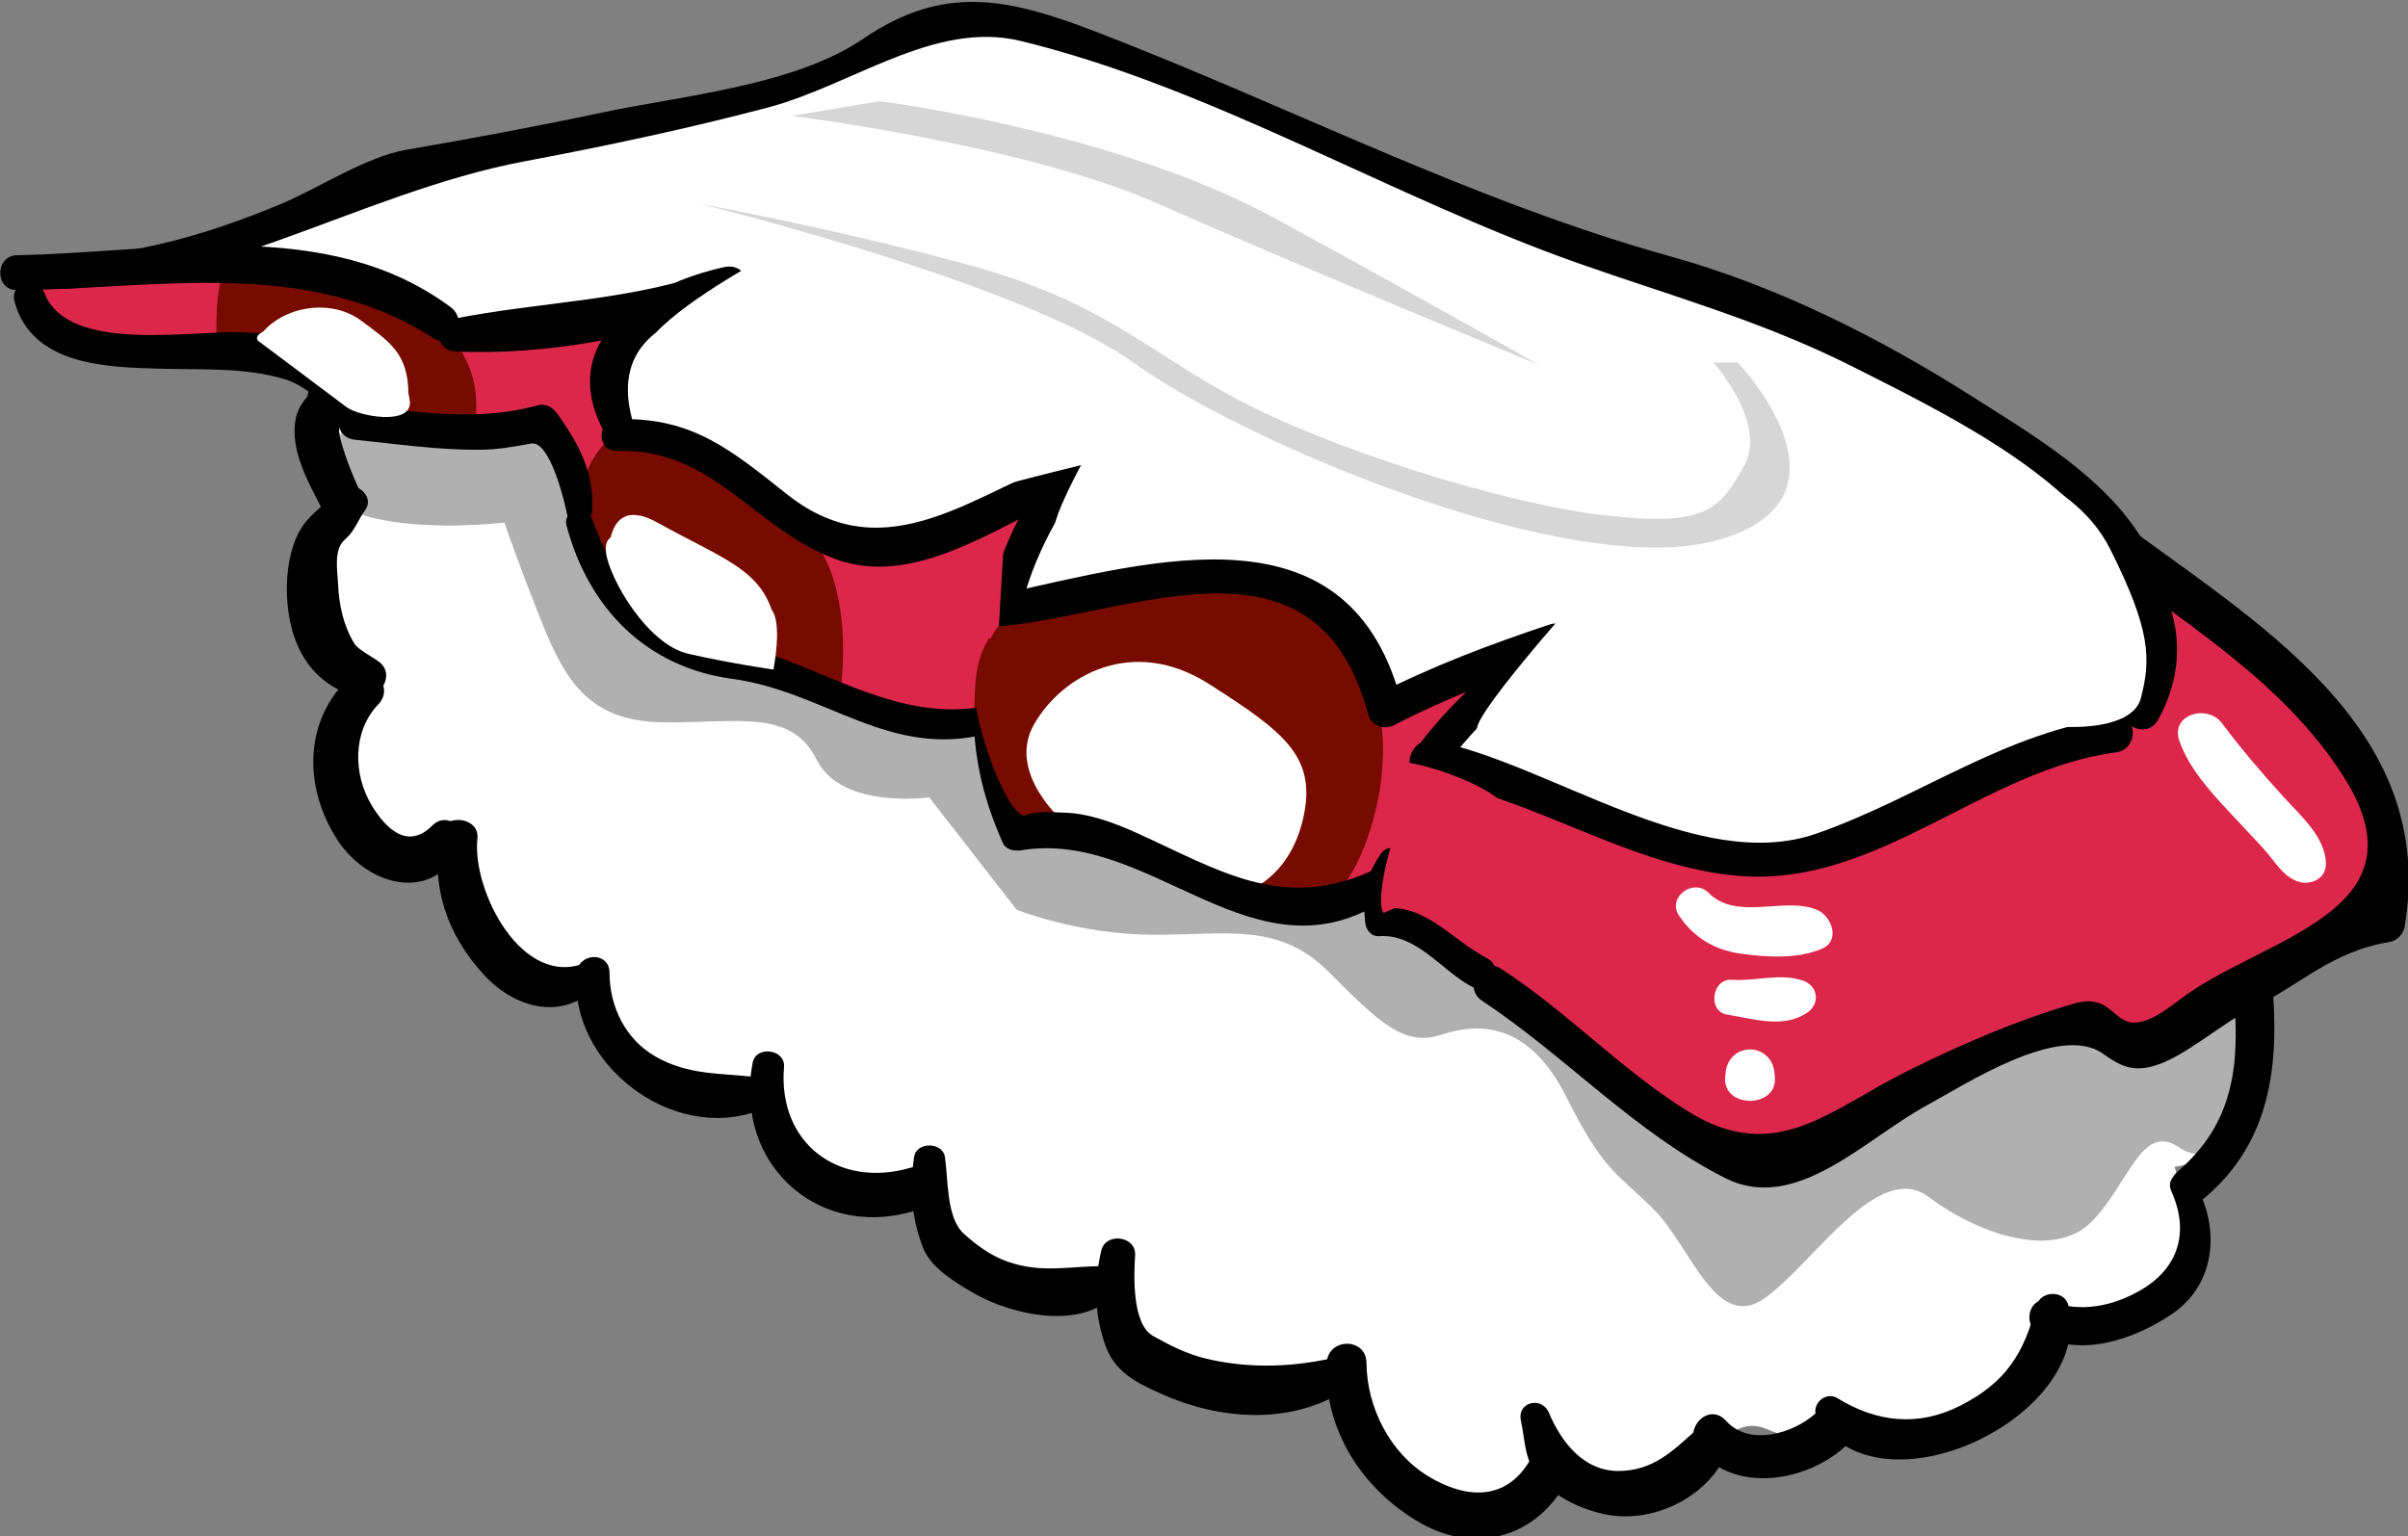 <?xml version="1.0" encoding="UTF-8" standalone="no"?>
<svg 
   xmlns:dc="http://purl.org/dc/elements/1.1/"
   xmlns:cc="http://creativecommons.org/ns#"
   xmlns:rdf="http://www.w3.org/1999/02/22-rdf-syntax-ns#"
   xmlns:svg="http://www.w3.org/2000/svg"
   xmlns="http://www.w3.org/2000/svg"
   xmlns:sodipodi="http://sodipodi.sourceforge.net/DTD/sodipodi-0.dtd"
   xmlns:inkscape="http://www.inkscape.org/namespaces/inkscape"
   version="1.1"
   x="0"
   y="0"
   width="256"
   height="163.373"
   viewBox="0 0 256 163.373"
   id="svg1309"
   sodipodi:docname="sushi_02_nigiri_tako.svg"
   inkscape:version="0.92.4 (5da689c313, 2019-01-14)">
  <rect x="0" y="0" width="256" height="163.373" fill="#808080" stroke="none"/>
  <title
     id="title2120">Octapus Nigiri Sushi</title>
  <sodipodi:namedview
     pagecolor="#ffffff"
     bordercolor="#666666"
     borderopacity="1"
     objecttolerance="10"
     gridtolerance="10"
     guidetolerance="10"
     inkscape:pageopacity="0"
     inkscape:pageshadow="2"
     inkscape:window-width="1920"
     inkscape:window-height="1025"
     id="namedview1311"
     showgrid="false"
     inkscape:zoom="2.8849349"
     inkscape:cx="99.07297"
     inkscape:cy="100.9814"
     inkscape:window-x="-8"
     inkscape:window-y="-8"
     inkscape:window-maximized="1"
     inkscape:current-layer="svg1309"
     fit-margin-top="0"
     fit-margin-left="0"
     fit-margin-right="0"
     fit-margin-bottom="0"
     inkscape:pagecheckerboard="true" />
  <defs
     id="defs256" />
  <g
     id="g2041"
     transform="matrix(2.362,0,0,2.362,-125.513,-1035.543)">
    <g
       id="g1976"
       inkscape:label="text"
       style="display:none">
      <path
         style="fill:#000000"
         inkscape:connector-curvature="0"
         id="path1208"
         d="m 91.773,539.867 c 0.44,0.805 0.44,1.387 0,1.745 -0.439,0.269 -1.756,0.494 -3.953,0.671 -0.439,0 -0.878,0.045 -1.317,0.135 0.527,0.537 0.791,1.299 0.791,2.283 -0.439,3.581 -0.835,8.147 -1.187,13.696 0,1.254 -0.087,2.328 -0.263,3.222 -0.352,1.434 -0.966,1.524 -1.845,0.27 -0.439,-1.074 -0.614,-2.238 -0.526,-3.492 0.175,-0.537 0.307,-1.074 0.395,-1.612 0.79,-6.892 1.186,-11.636 1.186,-14.232 -1.143,0.18 -2.021,0.312 -2.636,0.402 -0.879,0.09 -1.581,-0.716 -2.107,-2.418 C 80.223,540.18 80.31,540 80.573,540 h 1.187 c 1.58,0 3.073,-0.133 4.479,-0.402 1.23,-0.268 2.679,-0.582 4.349,-0.94 0.264,0 0.658,0.403 1.185,1.209" />
      <path
         style="fill:#000000"
         inkscape:connector-curvature="0"
         id="path1210"
         d="m 97.729,556.653 c 0,0.447 0.044,0.939 0.132,1.476 0.088,0.447 0.22,0.762 0.395,0.94 0.264,0.359 0.703,0.537 1.318,0.537 1.757,0 2.898,-1.387 3.426,-4.162 0.439,-2.866 0.659,-4.7 0.659,-5.506 -0.088,-0.268 -0.396,-0.537 -0.923,-0.805 -0.264,-0.09 -0.702,-0.09 -1.318,0 -2.635,1.432 -3.865,3.94 -3.689,7.52 z m 8.96,-9.266 c -0.615,2.418 -1.098,4.566 -1.449,6.445 -0.352,1.881 -0.528,3.492 -0.528,4.834 0,0.358 0.044,0.672 0.132,0.94 0.176,0.359 0.528,0.359 1.055,0 0.614,-0.358 1.098,-0.94 1.449,-1.746 h 0.132 c 0.176,0.179 0.176,0.404 0,0.672 -0.352,1.253 -0.835,2.238 -1.449,2.955 -0.528,0.537 -1.055,0.804 -1.581,0.804 -0.528,0 -0.879,-0.177 -1.055,-0.537 -0.439,-0.627 -0.659,-1.119 -0.659,-1.476 -0.264,0.357 -0.614,0.716 -1.054,1.074 -0.264,0.269 -0.571,0.492 -0.922,0.672 -1.142,0.716 -2.24,0.672 -3.295,-0.135 -0.966,-1.074 -1.537,-2.104 -1.713,-3.088 -0.175,-0.984 -0.262,-1.881 -0.262,-2.686 0,-2.417 0.702,-4.566 2.107,-6.445 1.405,-1.969 2.943,-2.955 4.612,-2.955 0.615,0 1.098,0.135 1.45,0.402 0.263,0.09 0.483,0.18 0.659,0.27 l 1.449,-0.807 c 0.439,-0.177 0.746,-0.043 0.922,0.405 v 0.402" />
      <path
         style="fill:#000000"
         inkscape:connector-curvature="0"
         id="path1212"
         d="m 115.017,540.27 c -0.088,1.344 -0.484,4.342 -1.186,8.996 1.317,-1.162 2.371,-1.879 3.162,-2.149 0.702,-0.357 1.493,-0.537 2.372,-0.537 1.054,0 1.888,0.27 2.503,0.807 0.615,0.537 0.923,1.656 0.923,3.357 0,0.895 -0.308,1.746 -0.923,2.551 -0.527,0.627 -1.317,1.209 -2.371,1.746 -1.143,0.537 -1.933,0.94 -2.372,1.207 l 0.922,2.149 c 0.351,1.164 0.791,1.746 1.318,1.746 0.263,0 1.009,-0.268 2.239,-0.805 0.528,-0.269 0.879,-0.314 1.055,-0.135 -0.967,2.059 -2.328,3.133 -4.085,3.223 -1.054,0.09 -1.801,-0.717 -2.24,-2.418 -0.527,-1.611 -0.878,-2.596 -1.054,-2.953 -0.176,-0.357 -0.659,-0.807 -1.449,-1.344 l -0.395,-0.402 c -0.176,-0.178 -0.176,-0.447 0,-0.805 0.614,-0.09 1.097,-0.135 1.449,-0.135 1.581,0 2.942,-0.402 4.085,-1.209 1.141,-0.804 1.713,-1.746 1.713,-2.82 0,-0.537 -0.132,-0.939 -0.396,-1.207 -0.351,-0.357 -0.747,-0.537 -1.185,-0.537 -1.67,-0.09 -3.427,1.074 -5.271,3.49 -0.615,0.897 -1.011,2.463 -1.186,4.699 -0.176,2.149 -0.439,3.895 -0.791,5.239 -0.527,1.254 -1.142,1.209 -1.844,-0.135 -0.176,-0.268 -0.264,-0.76 -0.264,-1.477 0.176,-0.894 0.44,-2.103 0.791,-3.627 1.142,-5.996 1.888,-11.009 2.239,-15.039 l -0.131,-0.134 -1.054,0.269 -0.132,-0.135 c 0.352,-0.714 0.878,-1.699 1.581,-2.953 0.264,-0.537 0.571,-0.717 0.923,-0.537 0.702,0.447 1.054,1.119 1.054,2.014" />
      <path
         style="fill:#000000"
         inkscape:connector-curvature="0"
         id="path1214"
         d="m 129.669,551.012 c -0.791,1.434 -1.186,2.91 -1.186,4.432 0,1.074 0.132,1.968 0.396,2.685 0.264,0.627 0.922,1.029 1.976,1.209 1.054,0 2.108,-0.672 3.163,-2.015 1.053,-1.522 1.581,-3.043 1.581,-4.565 0,-1.074 -0.22,-1.924 -0.66,-2.551 -0.615,-0.894 -1.405,-1.343 -2.371,-1.343 -1.054,-0.09 -2.02,0.626 -2.899,2.148 z m 6.325,-3.357 c 0.702,0.716 1.054,1.746 1.054,3.089 -0.352,2.506 -0.614,4.565 -0.79,6.176 -0.264,1.344 -0.703,2.418 -1.319,3.223 -0.878,1.344 -2.152,2.103 -3.82,2.283 -1.142,0 -2.196,-0.447 -3.163,-1.344 -1.143,-0.984 -1.713,-2.728 -1.713,-5.236 -0.088,-2.506 0.57,-4.699 1.977,-6.58 1.317,-1.879 2.898,-2.818 4.744,-2.818 1.316,0 2.327,0.402 3.03,1.207" />
    </g>
    <g
       id="g1970"
       inkscape:label="sushi">
      <path
         style="display:none;fill:#b0b0b0"
         inkscape:connector-curvature="0"
         id="path274"
         d="m 82.654,453.406 c 0,0 -21.593,10.796 -22.393,12.795 -0.8,1.999 -2.8,2.8 0.399,5.199 3.199,2.4 7.198,5.999 7.198,5.999 l 29.993,19.995 13.596,7.197 c 0,0 11.198,5.199 13.996,5.199 2.799,0 7.997,-0.8 10.797,-0.4 2.8,0.4 8.4,0 14.797,-3.599 6.398,-3.598 14.796,-7.198 6.798,-13.596 -7.998,-6.399 -75.181,-38.789 -75.181,-38.789"
         inkscape:label="shadow" />
      <g
         id="g878"
         inkscape:label="rice">
        <path
           d="m 68.743,461.341 c 0,0 -1.83,0.459 -1.467,3.73 0.364,3.27 1.998,4.178 1.998,4.178 0,0 -1.998,3.451 -0.363,5.633 1.636,2.18 4.361,1.817 4.361,1.817 0,0 0.364,3.088 2.543,4.906 2.181,1.816 3.817,1.09 3.817,1.09 0,0 0.363,3.087 2.906,4.36 2.544,1.272 4.906,0.727 4.906,0.727 0,0 -0.181,2.18 2.362,3.633 2.544,1.454 4.906,0.545 4.906,0.545 0,0 0,2.363 2.724,3.635 2.727,1.271 5.815,0.727 5.815,0.727 0,0 0,3.088 2.362,3.997 2.363,0.908 7.631,0.181 7.631,0.181 0,0 1.454,5.087 4.724,5.814 3.271,0.727 5.269,-1.635 5.269,-1.635 0,0 2.543,1.636 4.542,0.727 0.654,-0.297 1.625,-1.075 2.637,-1.987 2.556,-2.307 2.394,1.361 5.16,-1.648 0,0 -23.422,-28.707 -37.049,-37.246 -22.217,-13.922 -28.484,-7.881 -30.196,-7.31 l 0.412,4.126"
           id="path364"
           inkscape:connector-curvature="0"
           style="display:inline;fill:#ffffff" />
        <path
           d="m 127.432,499.348 c 0,0 9.367,4.199 12.597,3.554 3.23,-0.647 4.199,-2.262 4.199,-2.262 l 1.292,-2.584 c 0,0 2.907,0.323 4.522,-0.969 1.615,-1.292 1.938,-3.23 1.938,-3.23 l -0.969,-2.907 c 0,0 2.907,-0.324 2.261,-3.23 -0.646,-2.906 -3.876,-8.398 -3.876,-8.398 l -32.623,5.492 10.659,14.534"
           id="path366"
           inkscape:connector-curvature="0"
           style="display:inline;fill:#ffffff" />
      </g>
      <path
         style="display:inline;fill:#b0b0b0"
         inkscape:connector-curvature="0"
         id="path408"
         d="m 70.78,454.068 c 0,0 -4.635,6.111 -2.037,7.273 2.599,1.162 7.098,0.6 7.098,0.6 0,0 0.563,1.687 1.687,4.499 1.125,2.811 2.249,4.499 5.624,4.499 3.374,0 5.623,-0.562 6.748,1.687 1.125,2.249 5.062,1.687 5.062,1.687 l 3.937,5.061 c 0,0 2.812,1.125 6.186,1.125 3.374,0 5.623,-0.563 7.873,1.687 2.25,2.25 3.374,3.375 5.062,2.812 1.687,-0.562 3.937,-0.563 5.624,2.812 1.687,3.375 2.249,3.374 3.936,5.061 1.688,1.688 2.812,5.623 5.062,3.937 2.249,-1.687 5.061,-6.187 7.311,-4.499 2.249,1.687 5.624,2.812 7.311,1.125 1.687,-1.688 2.249,-4.499 3.936,-3.374 1.687,1.125 2.812,-1.125 2.812,-1.125 l 0.563,-4.499 -1.688,-8.998 -58.488,-28.682 -23.619,7.312"
         inkscape:label="octapus_shadow" />
      <g
         id="g893"
         inkscape:label="rice_outline"
         style="display:inline">
        <path
           d="m 68.416,460.499 c -0.56,0.575 -1.229,0.965 -1.672,1.63 -0.557,0.834 -0.725,2.052 -0.693,3.023 0.073,2.241 1.034,4.079 3.237,4.655 0.853,0.224 1.706,-0.966 0.923,-1.586 -0.269,-0.214 -0.95,-0.549 -1.123,-0.831 -0.496,-0.811 -0.692,-1.741 -0.733,-2.679 -0.029,-0.664 -0.218,-1.561 0.334,-2.032 0.417,-0.355 0.559,-0.855 0.88,-1.289 0.504,-0.684 -0.584,-1.475 -1.153,-0.891"
           id="path972"
           inkscape:connector-curvature="0"
           style="display:inline;fill:#000000" />
        <path
           d="m 68.913,468.87 c -2.111,1.962 -2.119,4.954 -0.614,7.318 1.332,2.091 4.279,2.95 5.58,0.383 0.411,-0.811 -0.606,-1.668 -1.282,-0.99 -1.092,1.095 -2.066,0.182 -2.721,-0.896 -0.849,-1.396 -0.881,-3.338 0.291,-4.561 0.794,-0.828 -0.417,-2.031 -1.254,-1.254"
           id="path974"
           inkscape:connector-curvature="0"
           style="fill:#000000" />
        <path
           d="m 72.962,475.933 c -0.444,2.39 0.293,4.546 1.938,6.346 1.518,1.661 3.777,2.124 5.327,0.328 0.43,-0.498 -0.099,-1.12 -0.672,-0.871 -2.908,1.262 -5.188,-3.242 -4.928,-5.578 0.105,-0.95 -1.491,-1.16 -1.665,-0.225"
           id="path976"
           inkscape:connector-curvature="0"
           style="fill:#000000" />
        <path
           d="m 79.097,482.214 c -0.367,4.061 4.28,7.683 8.209,6.19 0.83,-0.316 0.663,-1.409 -0.203,-1.504 -1.614,-0.179 -3.013,-0.082 -4.479,-0.929 -1.336,-0.771 -2.052,-2.244 -2.051,-3.757 0.001,-0.967 -1.392,-0.932 -1.476,0"
           id="path978"
           inkscape:connector-curvature="0"
           style="fill:#000000" />
        <path
           d="m 87.015,486.262 c -0.875,4.631 3.104,8.167 7.607,6.557 1.137,-0.407 0.684,-2.178 -0.505,-1.83 -3.224,0.942 -5.979,-1.095 -5.69,-4.536 0.068,-0.806 -1.262,-0.985 -1.412,-0.191"
           id="path980"
           inkscape:connector-curvature="0"
           style="fill:#000000" />
        <path
           d="m 94.282,490.501 c -0.211,1.439 -0.126,2.708 0.395,4.073 0.352,0.922 1.496,1.604 2.308,2.07 1.718,0.985 4.865,1.681 6.373,0.01 0.415,-0.461 0.142,-1.229 -0.511,-1.234 -1.561,-0.013 -2.779,0.335 -4.332,-0.196 -0.755,-0.258 -1.434,-0.75 -2.013,-1.284 -0.777,-0.719 -0.686,-2.472 -0.834,-3.439 -0.106,-0.686 -1.285,-0.69 -1.386,0"
           id="path982"
           inkscape:connector-curvature="0"
           style="fill:#000000" />
        <path
           d="m 102.704,494.725 c -0.328,1.455 -0.316,2.751 0.154,4.174 0.419,1.266 1.39,1.751 2.58,2.281 2.564,1.145 5.676,1.387 8.114,-0.097 0.809,-0.492 0.264,-1.672 -0.626,-1.484 -1.838,0.386 -3.746,0.416 -5.567,-0.034 -0.83,-0.205 -1.581,-0.589 -2.321,-1.003 -0.955,-0.534 -0.866,-2.741 -0.808,-3.63 0.058,-0.878 -1.335,-1.058 -1.526,-0.207"
           id="path984"
           inkscape:connector-curvature="0"
           style="fill:#000000" />
        <path
           d="m 112.854,499.777 c -0.146,3.032 1.651,5.751 4.246,7.217 2.502,1.414 5.236,0.597 6.551,-1.894 0.57,-1.08 -1.021,-2.02 -1.64,-0.959 -1.092,1.875 -2.899,1.756 -4.575,0.744 -1.741,-1.052 -2.778,-3.118 -2.793,-5.108 -0.009,-1.16 -1.734,-1.147 -1.789,0"
           id="path986"
           inkscape:connector-curvature="0"
           style="fill:#000000" />
        <path
           d="m 121.593,502.373 c 0.22,1.039 0.144,1.798 0.876,2.642 0.721,0.831 1.842,1.345 2.894,1.569 2.133,0.456 4.613,-0.738 5.488,-2.735 0.389,-0.889 -0.595,-1.748 -1.368,-1.056 -1.077,0.965 -1.941,1.829 -3.473,1.846 -1.588,0.017 -2.599,-1.301 -3.152,-2.615 -0.32,-0.763 -1.445,-0.501 -1.265,0.349"
           id="path988"
           inkscape:connector-curvature="0"
           style="fill:#000000" />
        <path
           inkscape:label="path990"
           d="m 69.306,460.469 c -0.326,-0.716 -0.617,-1.452 -0.826,-2.213 -0.04,-0.147 -0.066,-0.277 -0.075,-0.418 -0.013,-0.223 0.028,-0.21 -0.032,-0.072 0.033,-0.077 0.084,-0.147 0.133,-0.215 -0.201,0.277 0.101,-0.126 0.178,-0.232 0.204,-0.286 0.283,-0.659 0.28,-1.002 -0.012,-1.303 -1.885,-1.262 -1.992,0 0.01,-0.123 -0.025,-0.012 0.004,-0.064 -0.15,0.264 0.226,-0.29 -0.172,0.235 -0.176,0.231 -0.302,0.505 -0.357,0.792 -0.274,1.435 0.611,2.922 1.233,4.14 0.559,1.094 2.121,0.135 1.626,-0.951"
           id="path990"
           inkscape:connector-curvature="0"
           style="fill:#000000" />
        <path
           d="m 129.559,503.645 c 1.666,2.086 4.998,1.449 6.699,-0.175 0.938,-0.896 -0.462,-2.273 -1.414,-1.414 -0.986,0.889 -2.965,1.498 -4.02,0.323 -0.785,-0.874 -1.968,0.385 -1.265,1.266"
           id="path992"
           inkscape:connector-curvature="0"
           style="fill:#000000" />
        <path
           d="m 134.937,502.264 c 2.791,4.547 12.449,-0.08 11.309,-5.055 -0.168,-0.734 -1.27,-0.708 -1.454,0 -0.556,2.138 -1.373,3.45 -3.419,4.488 -1.917,0.971 -3.779,0.742 -5.534,-0.336 -0.562,-0.346 -1.248,0.34 -0.902,0.903"
           id="path994"
           inkscape:connector-curvature="0"
           style="fill:#000000" />
        <path
           d="m 144.814,498.387 c 1.831,1.258 4.478,0.293 6.115,-0.837 2.053,-1.417 2.136,-4.094 0.873,-6.067 -0.384,-0.6 -1.223,-0.08 -0.938,0.549 0.821,1.809 0.356,3.445 -1.343,4.446 -1.271,0.75 -2.731,1.042 -4.123,0.524 -0.853,-0.317 -1.251,0.927 -0.584,1.385"
           id="path996"
           inkscape:connector-curvature="0"
           style="fill:#000000" />
        <path
           style="fill:#000000"
           inkscape:connector-curvature="0"
           id="path1058"
           d="m 152.362,492.346 c 2.785,-2.339 3.331,-5.552 3.096,-9.035 -0.077,-1.133 -1.86,-1.131 -1.766,0 0.256,3.097 -0.035,5.704 -2.529,7.836 -0.834,0.714 0.37,1.895 1.199,1.199" />
      </g>
      <g
         id="g935"
         inkscape:label="octapus">
        <path
           d="m 62.371,450.479 c 0,0 6.597,-3.574 12.368,-4.673 5.772,-1.099 12.368,-2.748 14.842,-3.848 2.473,-1.099 5.496,-3.298 10.718,-1.924 5.222,1.374 17.59,7.146 17.59,7.146 0,0 12.643,4.674 16.491,6.322 3.848,1.649 8.245,3.024 13.467,8.795 5.222,5.772 6.871,10.168 2.749,12.917 -4.123,2.749 -23.911,5.223 -23.911,5.223 l -20.339,-9.345 c 0,0 -18.689,-6.321 -20.063,-6.871 -1.375,-0.55 -8.246,-8.521 -8.246,-8.521 0,0 -9.894,-2.198 -10.993,-2.748 -1.1,-0.549 -4.673,-2.473 -4.673,-2.473"
           id="path438"
           inkscape:connector-curvature="0"
           style="display:inline;fill:#ffffff" />
        <path
           d="m 84.633,447.593 c 0,0 14.568,3.572 19.514,7.146 4.947,3.573 19.789,9.894 26.385,7.97 6.596,-1.924 0.824,-7.97 0.824,-7.97 h -1.099 c 0,0 2.473,2.747 1.374,4.671 -1.099,1.925 -1.649,2.749 -6.321,2.2 -4.672,-0.55 -12.367,-3.023 -16.49,-5.222 -4.123,-2.199 -6.047,-4.398 -12.093,-6.047 -6.047,-1.649 -12.094,-2.748 -12.094,-2.748"
           id="path440"
           inkscape:connector-curvature="0"
           style="fill:#d6d6d6" />
        <path
           d="m 64.021,450.341 -9.895,0.55 c 0,0 0,3.298 3.848,3.298 3.848,0 8.245,-0.001 8.795,0.824 0.549,0.825 2.198,3.574 4.122,3.299 1.924,-0.276 6.871,-0.55 6.871,-0.55 0,0 1.375,2.474 1.65,3.848 0.275,1.374 1.649,3.847 1.649,3.847 l 2.748,2.474 2.748,0.55 7.421,2.748 2.749,-0.275 2.198,4.948 c 0,0 2.474,-0.549 4.673,0.549 2.198,1.099 5.772,2.748 7.421,2.748 1.648,0 4.122,-1.099 4.122,-1.099 v 2.199 c 0,0 1.375,-0.275 2.474,0.824 1.099,1.1 4.947,3.574 4.947,3.574 0,0 6.596,6.595 8.794,6.595 2.199,0 7.146,-3.298 7.146,-3.298 0,0 7.696,-4.398 8.795,-3.573 1.1,0.825 1.924,2.474 2.749,1.1 0.825,-1.374 6.046,-3.848 6.046,-3.848 l 3.848,-2.474 c 0,0 1.649,-4.947 -1.099,-7.42 -2.749,-2.474 -10.169,-8.795 -10.169,-8.795 0,0 1.923,5.221 0.824,6.871 -1.099,1.649 -3.848,2.473 -3.848,2.473 0,0 -3.847,1.101 -6.321,2.2 -2.473,1.098 -6.321,3.298 -9.345,2.473 -3.023,-0.825 -12.367,-3.573 -12.367,-4.123 0,-0.55 3.573,-4.397 3.573,-4.397 l -5.772,1.374 c 0,0 -2.474,-4.947 -5.222,-5.222 -2.749,-0.275 -7.146,0.55 -7.146,0.55 l -4.672,0.824 c 0,0 3.023,-6.322 2.473,-6.047 -0.55,0.276 -6.596,4.398 -9.07,3.024 -2.473,-1.374 -7.695,-4.672 -7.695,-4.672 l -3.023,-0.55 c 0,0 -1.375,-0.825 -0.825,-2.749 0.55,-1.924 2.474,-3.023 2.474,-3.023 l -9.07,1.375 -4.398,-2.2 -5.221,-0.824"
           id="path442"
           inkscape:connector-curvature="0"
           style="fill:#dd274a" />
        <path
           d="m 102.223,470.13 c 0,0 -1.374,1.373 0,3.572 1.375,2.2 3.573,3.024 5.222,3.024 1.649,0 2.199,-1.65 2.199,-1.65 0,0 -3.848,-0.273 -4.947,-1.098 -1.099,-0.825 -1.099,-1.925 0.55,-2.749 1.649,-0.824 0.824,-1.374 0.824,-1.374 l -3.848,0.275"
           id="path444"
           inkscape:connector-curvature="0"
           style="display:inline;fill:#770b00" />
        <path
           d="m 86.008,465.457 c 0,0 -1.649,0.275 -2.474,-0.55 -0.824,-0.824 -0.824,-2.473 -0.824,-2.473 0,0 -1.1,-1.374 -1.924,-0.275 -0.825,1.1 -0.275,2.748 -0.275,2.748 0,0 2.199,3.024 3.298,3.024 1.099,0 3.298,0.275 3.298,0.275 v -0.825 l -1.099,-1.924"
           id="path446"
           inkscape:connector-curvature="0"
           style="display:inline;fill:#770b00" />
        <path
           d="m 70.007,454.978 c 0,0 0.029,-0.741 0.303,0.908 0.275,1.649 2.231,1.876 2.231,1.876 h 1.923 c 0,0 0.825,-3.023 -1.923,-4.947 -2.749,-1.924 -8.246,-3.024 -9.07,-2.474 -0.825,0.55 -0.55,4.123 -0.55,4.123 l 1.374,-0.275 1.171,-0.119 c 3.378,1.269 2.241,-0.944 3.028,-0.606 1.924,0.825 1.513,1.514 1.513,1.514"
           id="path448"
           inkscape:connector-curvature="0"
           style="fill:#770b00" />
        <path
           d="m 80.759,465.699 c 0,0 -0.592,-4.278 1.057,-3.454 1.65,0.825 4.57,2.258 4.845,3.633 0.275,1.375 0.302,2.12 0.302,2.12 l 3.992,1.582 c 0,0 0.824,-4.947 -1.649,-7.421 -2.474,-2.473 -4.123,-3.573 -5.772,-3.573 -1.649,0 -2.473,-0.824 -2.473,-0.824 0,0 -1.649,1.099 -1.649,2.748 0,1.649 1.347,5.189 1.347,5.189"
           id="path450"
           inkscape:connector-curvature="0"
           style="fill:#770b00" />
        <path
           d="m 98.913,476.246 3.31,-0.62 c 0,0 -2.375,-2.952 -0.725,-4.6 1.649,-1.649 3.279,-1.678 5.752,-0.303 2.474,1.375 4.156,2.674 3.331,5.147 -0.825,2.474 -1.761,3.055 -1.761,3.055 0,0 3.572,0.55 4.672,-0.55 1.099,-1.099 2.749,-5.772 1.374,-9.07 -1.374,-3.298 -4.122,-5.497 -6.871,-4.947 -2.748,0.549 -7.421,1.375 -7.421,1.375 0,0 -1.649,-0.276 -2.473,0.824 -0.825,1.1 -1.579,3.506 -0.754,5.704 0.824,2.198 1.566,3.985 1.566,3.985"
           id="path452"
           inkscape:connector-curvature="0"
           style="fill:#770b00" />
        <path
           d="m 151.235,471.782 c 0.453,1.268 1.414,2.296 2.316,3.27 0.507,0.547 1.025,1.081 1.523,1.636 0.444,0.496 0.761,1.093 1.384,1.374 0.591,0.266 1.395,-0.036 1.369,-0.786 -0.041,-1.198 -1.156,-2.151 -1.917,-2.993 -0.975,-1.077 -1.894,-2.143 -2.762,-3.307 -0.653,-0.877 -2.345,-0.402 -1.913,0.806"
           id="path454"
           inkscape:connector-curvature="0"
           style="fill:#ffffff" />
        <path
           d="m 128.704,479.625 c 0.666,1.005 1.609,1.562 2.796,1.727 1.174,0.162 2.536,0.246 3.64,-0.223 0.864,-0.367 0.429,-1.492 -0.23,-1.757 -1.514,-0.608 -3.577,0.533 -4.881,-0.769 -0.667,-0.665 -1.864,0.209 -1.325,1.022"
           id="path456"
           inkscape:connector-curvature="0"
           style="fill:#ffffff" />
        <path
           d="m 130.87,484.091 c 1.171,0.188 2.552,0.653 3.628,-0.098 0.567,-0.396 0.466,-1.184 -0.186,-1.42 -1.019,-0.369 -2.174,0.03 -3.23,-0.047 -0.891,-0.066 -1.1,1.423 -0.212,1.565"
           id="path458"
           inkscape:connector-curvature="0"
           style="fill:#ffffff" />
        <path
           d="m 133.023,486.895 c -0.015,-0.155 -0.022,-0.313 -0.071,-0.461 -0.344,-1.032 -1.747,-1.032 -2.092,0 -0.049,0.148 -0.055,0.306 -0.071,0.461 -0.143,1.439 2.378,1.439 2.234,0"
           id="path460"
           inkscape:connector-curvature="0"
           style="fill:#ffffff" />
        <path
           d="m 64.659,454.74 c 0,0 -0.564,-0.565 0.504,-1.579 1.068,-1.013 2.984,-1.243 4.239,-0.302 1.254,0.94 2.12,1.449 2.12,3.33 0,1.881 -1.212,1.212 -1.212,1.212 l -0.635,0.16 c 0,0 -0.94,-2.821 -2.194,-2.821 -1.254,0 -2.822,0 -2.822,0"
           id="path462"
           inkscape:connector-curvature="0"
           style="fill:#ffffff" />
        <path
           d="m 80.588,464.673 c 0,0 -0.685,-4.299 2.137,-2.731 2.821,1.567 4.52,2.055 5.147,3.936 0.628,1.881 -0.303,2.423 -0.303,2.423 0,0 -0.65,-0.08 -1.59,-0.08 -0.941,0 -3.763,-0.94 -4.703,-2.194 -0.512,-0.683 0.359,0.202 -0.688,-1.354"
           id="path464"
           inkscape:connector-curvature="0"
           style="fill:#ffffff" />
        <path
           d="m 101.028,475.432 c 0,0 -2.602,-2.212 -1.347,-4.406 1.254,-2.195 4.423,-4.011 7.872,-1.817 3.449,2.195 4.867,3.308 4.239,6.056 -0.628,2.748 -2.612,3.303 -2.612,3.303 l -4.39,-2.196 -3.762,-0.94"
           id="path466"
           inkscape:connector-curvature="0"
           style="display:inline;fill:#ffffff" />
        <path
           d="m 92.733,442.974 c 0,0 10.546,1.318 17.795,5.272 7.25,3.954 11.864,6.591 11.864,6.591 0,0 -11.204,-4.614 -17.136,-7.25 -5.932,-2.636 -16.477,-3.954 -16.477,-3.954 l 3.954,-0.659"
           id="path468"
           inkscape:connector-curvature="0"
           style="display:inline;fill:#d6d6d6" />
        <path
           sodipodi:nodetypes="ccccccccccccccccccc"
           d="m 53.796,452.003 c 0.793,2.902 4.2,2.954 6.71,3.017 1.831,0.045 3.766,-0.064 5.531,0.495 0.961,0.305 1.639,1.218 2.674,1.462 0.548,0.13 1.147,-0.262 1.129,-0.86 -0.001,-0.015 -0.001,-0.032 -0.002,-0.047 -0.013,-0.436 -0.398,-0.955 -0.89,-0.89 -0.017,0.002 -0.034,0.004 -0.052,0.007 -0.787,0.103 -1.372,1.228 -0.849,1.865 1.129,0.722 2.368,-0.377 1.672,-1.362 l -0.195,-0.243 c -0.23,0.488 -0.483,1.185 -0.576,1.512 l -0.889,-0.889 c -10e-4,0.015 -0.002,0.032 -0.002,0.047 0.376,-0.287 0.752,-0.573 1.128,-0.86 -0.689,-0.163 -1.229,-1.034 -1.882,-1.416 -0.71,-0.416 -2.196,-0.396 -3.008,-0.453 -2.295,-0.162 -8.051,1.013 -9.15,-1.756 -0.325,-0.817 -1.592,-0.519 -1.349,0.371"
           id="path1032"
           inkscape:connector-curvature="0"
           style="fill:#000000" />
        <path
           d="m 119.847,483.47 c 3.797,2.52 6.847,5.914 10.945,7.985 3.192,1.614 6.324,-1.804 9.116,-3.301 1.585,-0.851 5.924,-3.718 7.897,-2.292 0.722,0.522 1.301,0.811 2.226,0.557 1.427,-0.392 3.044,-1.904 4.431,-2.581 2.248,-1.098 3.622,-2.598 6.261,-3.019 0.282,-0.045 0.59,-0.359 0.639,-0.639 1.562,-9.082 -6.778,-13.778 -13.061,-18.489 -0.9,-0.675 -1.805,0.721 -1.14,1.477 1.941,1.762 2.472,4.017 1.593,6.765 -0.531,0.999 0.97,1.882 1.518,0.887 1.81,-3.287 0.52,-6.292 -1.781,-8.982 -0.443,0.444 -0.887,0.887 -1.33,1.33 4.048,3.184 8.673,5.793 11.485,10.247 3.882,6.148 -3.841,7.229 -7.453,10.045 -3.181,2.482 -2.365,-0.554 -4.722,0.142 -2.611,0.77 -5.023,1.816 -7.458,3.021 -3.536,1.75 -5.944,4.281 -9.903,1.825 -2.993,-1.857 -5.449,-4.503 -8.419,-6.421 -0.911,-0.588 -1.736,0.851 -0.844,1.443"
           id="path1034"
           inkscape:connector-curvature="0"
           style="display:inline;fill:#000000" />
        <path
           d="m 148.388,470.716 c -4.95,0.606 -8.877,3.626 -13.506,5.233 -5.333,1.852 -12.004,-3.164 -17.188,-4.181 -1.132,-0.223 -1.593,1.539 -0.473,1.717 4.911,0.781 9.36,4.025 14.322,4.373 6.177,0.433 10.875,-4.789 16.845,-5.572 0.987,-0.129 1.007,-1.693 0,-1.57"
           id="path1036"
           inkscape:connector-curvature="0"
           style="fill:#000000" />
        <path
           d="m 53.908,451.478 c 6.346,-0.064 13.063,-1.49 18.719,2.153 0.883,0.568 1.606,-0.777 0.805,-1.377 -5.561,-4.15 -13.099,-2.462 -19.524,-2.347 -1.011,0.019 -1.013,1.581 0,1.571"
           id="path1038"
           inkscape:connector-curvature="0"
           style="fill:#000000" />
        <path
           d="m 73.591,454.236 c 4.061,0.21 8.824,-0.695 12.597,-2.167 1,-0.39 0.633,-1.864 -0.448,-1.627 -3.534,0.771 -7.596,3.234 -5.445,7.354 0.376,0.721 1.486,0.217 1.286,-0.541 -0.898,-3.39 1.652,-4.689 4.607,-5.186 -0.149,-0.542 -0.299,-1.085 -0.448,-1.627 -4.014,1.56 -8.194,1.513 -12.343,2.359 -0.843,0.172 -0.594,1.394 0.194,1.435"
           id="path1040"
           inkscape:connector-curvature="0"
           style="fill:#000000" />
        <path
           d="m 80.902,458.715 c 4.364,-0.136 6.148,3.513 9.86,4.876 3.811,1.399 7.814,-1.935 11.155,-3.15 0.933,-0.34 0.536,-1.837 -0.413,-1.5 -4.409,1.567 -8.423,5.303 -12.923,1.744 -2.526,-1.997 -4.292,-3.515 -7.679,-3.392 -0.913,0.033 -0.918,1.45 0,1.422"
           id="path1042"
           inkscape:connector-curvature="0"
           style="fill:#000000" />
        <path
           d="m 100.494,459.308 c -1.416,2.081 -2.394,3.9 -2.857,6.377 -0.077,0.416 0.195,0.972 0.699,0.917 6.185,-0.676 14.093,-4.568 16.389,3.985 0.138,0.514 0.715,0.706 1.164,0.474 2.387,-1.237 4.858,-2.168 7.398,-3.031 -0.199,-0.472 -0.398,-0.943 -0.597,-1.415 -2.229,1.684 -4.252,3.345 -5.897,5.623 -0.583,0.806 0.754,1.573 1.329,0.777 1.572,-2.176 3.214,-3.468 5.35,-5.064 0.652,-0.487 0.302,-1.712 -0.597,-1.414 -2.691,0.895 -5.259,1.866 -7.786,3.155 0.388,0.158 0.776,0.316 1.164,0.473 -2.288,-9.176 -11.098,-6.525 -18.109,-4.987 0.297,0.297 0.594,0.595 0.892,0.892 0.485,-2.248 1.487,-4.117 2.767,-5.996 0.551,-0.811 -0.762,-1.569 -1.309,-0.766"
           id="path1044"
           inkscape:connector-curvature="0"
           style="fill:#000000" />
        <path
           d="m 69.092,458.211 c 1.896,0.194 3.777,0.472 5.687,0.454 0.762,-0.007 1.515,-0.14 2.262,-0.28 0.867,-0.163 1.537,2.743 1.613,3.147 0.126,0.673 1.116,0.475 1.143,-0.154 0.076,-1.72 -0.604,-2.967 -1.578,-4.34 -0.21,-0.295 -0.534,-0.469 -0.903,-0.367 -2.726,0.757 -5.463,0.264 -8.224,0.001 -0.99,-0.094 -0.975,1.44 0,1.539"
           id="path1046"
           inkscape:connector-curvature="0"
           style="fill:#000000" />
        <path
           d="m 78.643,462.099 c 1.007,3.756 3.635,6.36 7.424,6.874 4.253,0.575 7.094,3.644 11.585,2.46 0.785,-0.206 0.441,-1.318 -0.328,-1.19 -3.258,0.543 -6.046,-1.069 -8.975,-2.174 -1.004,-0.379 -2.011,-0.535 -3.064,-0.667 -2.952,-0.373 -4.544,-3.037 -5.497,-5.62 -0.261,-0.707 -1.347,-0.434 -1.145,0.317"
           id="path1048"
           inkscape:connector-curvature="0"
           style="fill:#000000" />
        <path
           d="m 96.955,470.696 c 0.055,2.056 0.488,3.794 1.321,5.669 0.139,0.312 0.52,0.379 0.815,0.332 5.917,-0.98 10.535,6.157 16.476,2.167 0.771,-0.519 0.11,-1.604 -0.718,-1.229 -4.02,1.824 -6.903,-0.072 -10.554,-1.722 -0.993,-0.448 -2.133,-0.876 -3.237,-0.91 -0.517,-0.015 -1.135,-0.081 -1.639,0.078 -0.741,0.233 -1.122,-4.528 -1.113,-4.385 -0.053,-0.863 -1.375,-0.877 -1.351,0"
           id="path1050"
           inkscape:connector-curvature="0"
           style="fill:#000000" />
        <path
           d="m 97.669,467.137 c 0,0 -1.059,1.423 -0.453,3.843 0.605,2.42 1.663,4.412 2.118,4.128 0.453,-0.284 -0.757,-3.132 -0.454,-4.698 0.302,-1.565 -1.211,-3.273 -1.211,-3.273"
           id="path1052"
           inkscape:connector-curvature="0"
           style="fill:#770b00" />
        <path
           d="m 115.294,476.847 c -0.709,1.04 -0.843,1.841 -0.711,3.09 0.034,0.321 0.259,0.648 0.625,0.625 1.691,-0.11 2.773,1.505 4.132,2.251 0.824,0.453 1.562,-0.822 0.734,-1.254 -1.685,-0.881 -2.784,-2.516 -4.866,-2.247 0.201,0.153 0.402,0.305 0.603,0.459 -0.222,-0.895 -0.044,-1.604 0.435,-2.367 0.381,-0.609 -0.556,-1.137 -0.952,-0.557"
           id="path1054"
           inkscape:connector-curvature="0"
           style="fill:#000000" />
        <path
           d="m 54.471,451.404 c 7.855,0.394 14.717,-4.301 22.28,-5.724 3.676,-0.692 7.339,-1.469 10.957,-2.424 3.789,-1.001 7.498,-3.935 11.37,-2.995 8.596,2.086 16.743,7.064 25.093,10.006 4.233,1.49 8.361,2.632 12.405,4.681 3.91,1.979 9.389,4.619 11.761,8.476 0.479,0.779 1.704,0.07 1.227,-0.717 -1.696,-2.808 -4.939,-4.711 -7.633,-6.423 -4.184,-2.659 -8.797,-4.986 -13.588,-6.318 -8.937,-2.485 -17.239,-6.796 -25.871,-10.117 -3.992,-1.535 -6.866,-2.15 -10.48,0.314 -3.099,2.113 -8.151,2.559 -11.731,3.317 -2.941,0.623 -5.898,1.175 -8.86,1.685 -1.765,0.305 -3.981,1.75 -5.563,2.413 -3.617,1.517 -7.42,2.594 -11.367,2.404 -0.918,-0.044 -0.912,1.376 0,1.422"
           id="path1056"
           inkscape:connector-curvature="0"
           style="fill:#000000" />
        <path
           d="m 102.708,457.703 c 0,0 -2.119,3.634 -2.119,4.542 0,0.909 3.936,-0.606 3.936,-0.606 l -1.817,-3.936"
           id="path1060"
           inkscape:connector-curvature="0"
           style="fill:#ffffff" />
        <path
           d="m 87.872,449.83 c 0,0 -3.774,2.003 -5.218,3.576 -1.444,1.572 1.584,3.996 3.401,3.389 1.817,-0.606 1.817,-6.965 1.817,-6.965"
           id="path1062"
           inkscape:connector-curvature="0"
           style="fill:#ffffff" />
        <path
           d="m 124.207,465.273 c 0,0 -5.148,5.753 -4.542,6.055 0.605,0.303 6.661,0.303 6.661,0.303 l -2.119,-6.358"
           id="path1064"
           inkscape:connector-curvature="0"
           style="fill:#ffffff" />
        <path
           d="m 141.465,458.914 c 0,0 4.845,0.607 6.661,4.24 1.817,3.632 1.831,4.924 1.37,6.701 -0.461,1.776 -5.003,1.473 -6.517,0.565 -1.514,-0.908 -1.514,-11.506 -1.514,-11.506"
           id="path1066"
           inkscape:connector-curvature="0"
           style="fill:#ffffff" />
        <path
           d="m 64.75,453.756 c 0,0 3.416,2.563 3.985,2.989 0.57,0.427 2.99,0.856 2.848,-0.284 -0.143,-1.139 -1.14,-3.133 -2.848,-3.417 -1.708,-0.284 -4.412,0.143 -3.985,0.712"
           id="path1068"
           inkscape:connector-curvature="0"
           style="fill:#ffffff" />
        <path
           d="m 81.443,462.62 c 0,0 -1.169,-0.454 -1.026,0.685 0.142,1.139 1.842,4.115 3.692,4.543 1.85,0.428 3.843,0.712 3.843,0.712 0,0 0.409,-2.09 -0.08,-2.682 -0.489,-0.592 -6.429,-3.258 -6.429,-3.258"
           id="path1070"
           inkscape:connector-curvature="0"
           style="fill:#ffffff" />
        <path
           d="m 116.42,474.682 c 0,0 -0.712,1.564 -0.997,3.131 -0.284,1.566 0,1.709 0,1.709 0,0 1.851,-0.996 3.702,-0.57 1.85,0.427 -2.705,-4.27 -2.705,-4.27"
           id="path1072"
           inkscape:connector-curvature="0"
           style="fill:#dd274a" />
        <path
           d="m 94.641,460.305 c 0.285,0 1.851,0.427 3.986,-0.143 2.135,-0.569 6.263,-1.565 6.263,-1.565 0,0 -2.278,-1.281 -3.416,-1.281 -1.139,0 -6.833,2.989 -6.833,2.989"
           id="path1074"
           inkscape:connector-curvature="0"
           style="fill:#ffffff" />
        <path
           d="m 116.135,472.689 c 0,0 1.566,0.142 3.559,1.138 1.993,0.997 3.986,3.844 3.986,3.844 l -6.975,-2.278 -0.57,-2.704"
           id="path1076"
           inkscape:connector-curvature="0"
           style="fill:#dd274a" />
        <path
           d="m 98.342,462.44 -0.241,4.117 -1.609,2.004 c 0,0 -1.282,-0.855 -0.712,-2.42 0.569,-1.566 2.562,-3.701 2.562,-3.701"
           id="path1078"
           inkscape:connector-curvature="0"
           style="display:inline;fill:#dd274a" />
      </g>
    </g>
  </g>
</svg>
